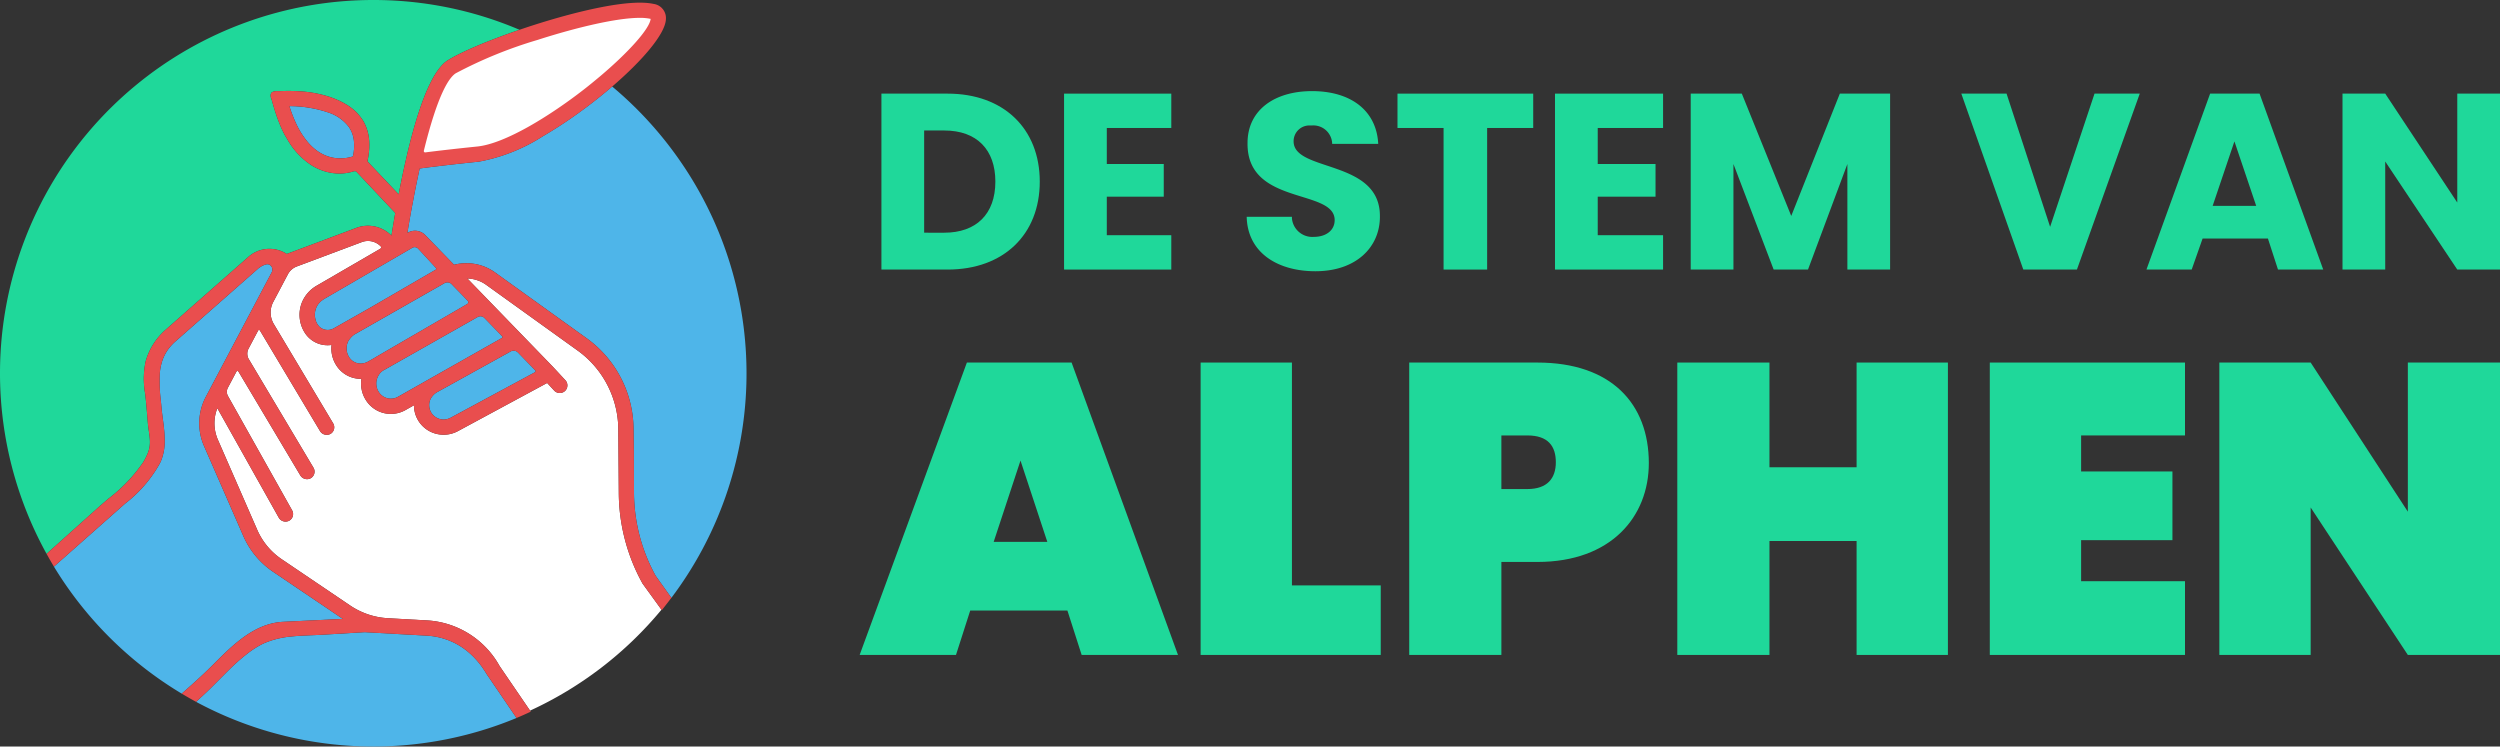 <svg xmlns="http://www.w3.org/2000/svg" id="Layer_1" data-name="Layer 1" viewBox="0 0 298.411 89.107"><rect x="0" y="0" width="298.411" height="89.107" fill="#333333" stroke="none"/><g><path d="M124.111,21.676c0-6.3-4.3-10.5-11-10.5h-7.9v21h7.9C119.811,32.176,124.111,27.976,124.111,21.676Zm-13.8,6.1v-12.2h2.4c3.9,0,6.1,2.3,6.1,6.1,0,3.9-2.3,6.1-6.1,6.1Z" style="fill: #1fd89a"></path><polygon points="127.011 32.176 139.811 32.176 139.811 28.076 132.111 28.076 132.111 23.476 138.911 23.476 138.911 19.576 132.111 19.576 132.111 15.276 139.811 15.276 139.811 11.176 127.011 11.176 127.011 32.176" style="fill: #1fd89a"></polygon><path d="M154.411,16.876a1.88,1.88,0,0,1,1.8-1.9h.4a2.248,2.248,0,0,1,2.4,2.1v.1h5.5c-.2-4-3.3-6.3-7.9-6.3-4.4,0-7.7,2.2-7.7,6.2-.1,7.5,10.4,5.4,10.4,9.2,0,1.2-1,2-2.5,2a2.443,2.443,0,0,1-2.6-2.2v-.2h-5.4c.1,4.3,3.7,6.5,8.2,6.5,4.9,0,7.7-2.9,7.7-6.5C164.811,18.976,154.411,20.576,154.411,16.876Z" style="fill: #1fd89a"></path><polygon points="172.311 32.176 177.511 32.176 177.511 15.276 183.011 15.276 183.011 11.176 166.811 11.176 166.811 15.276 172.311 15.276 172.311 32.176" style="fill: #1fd89a"></polygon><polygon points="185.611 32.176 198.511 32.176 198.511 28.076 190.711 28.076 190.711 23.476 197.611 23.476 197.611 19.576 190.711 19.576 190.711 15.276 198.511 15.276 198.511 11.176 185.611 11.176 185.611 32.176" style="fill: #1fd89a"></polygon><polygon points="225.611 32.176 225.611 11.176 219.611 11.176 213.811 25.776 207.911 11.176 201.811 11.176 201.811 32.176 206.911 32.176 206.911 19.576 211.711 32.176 215.811 32.176 220.511 19.576 220.511 32.176 225.611 32.176" style="fill: #1fd89a"></polygon><polygon points="247.911 32.176 255.411 11.176 250.011 11.176 244.711 27.076 239.511 11.176 234.111 11.176 241.511 32.176 247.911 32.176" style="fill: #1fd89a"></polygon><path d="M271.911,32.176h5.4l-7.6-21h-5.9l-7.6,21h5.4l1.3-3.7h7.8Zm-7.8-7.6,2.6-7.7,2.6,7.7Z" style="fill: #1fd89a"></path><polygon points="293.311 11.176 293.311 24.176 284.711 11.176 279.611 11.176 279.611 32.176 284.711 32.176 284.711 19.276 293.311 32.176 298.411 32.176 298.411 11.176 293.311 11.176" style="fill: #1fd89a"></polygon><path d="M115.411,43.276l-12.8,34.9h11.5l1.7-5.3h11.6l1.7,5.3h11.5l-12.7-34.9Zm3.2,21.4,3.2-9.7,3.2,9.7Z" style="fill: #1fd89a"></path><polygon points="154.211 43.276 143.311 43.276 143.311 78.176 164.811 78.176 164.811 69.876 154.211 69.876 154.211 43.276" style="fill: #1fd89a"></polygon><path d="M183.511,43.276h-15.3v34.9h11v-11.1h4.3c8.8,0,13.3-5.4,13.3-11.8C196.811,48.176,192.311,43.276,183.511,43.276Zm-1.2,15.1h-3.1v-6.4h3.1c2.5,0,3.4,1.3,3.4,3.2S184.711,58.376,182.311,58.376Z" style="fill: #1fd89a"></path><polygon points="221.611 55.776 211.211 55.776 211.211 43.276 200.211 43.276 200.211 78.176 211.211 78.176 211.211 64.576 221.611 64.576 221.611 78.176 232.511 78.176 232.511 43.276 221.611 43.276 221.611 55.776" style="fill: #1fd89a"></polygon><polygon points="237.511 78.176 260.811 78.176 260.811 69.376 248.411 69.376 248.411 64.476 259.311 64.476 259.311 56.276 248.411 56.276 248.411 51.976 260.811 51.976 260.811 43.276 237.511 43.276 237.511 78.176" style="fill: #1fd89a"></polygon><polygon points="287.411 61.076 275.811 43.276 264.911 43.276 264.911 78.176 275.811 78.176 275.811 60.576 287.411 78.176 298.411 78.176 298.411 43.276 287.411 43.276 287.411 61.076" style="fill: #1fd89a"></polygon><g><path d="M73.86,58.817l-.058-7.69a11.674,11.674,0,0,0-4.841-9.274L58.026,33.995A4.01,4.01,0,0,0,56.7,33.373a4.056,4.056,0,0,0-.916-.133L65.979,43.762l1.507,1.624a.91.91,0,0,1-.048,1.285.929.929,0,0,1-.696.239.903.903,0,0,1-.59-.288l-.842-.909-10.67,5.758a3.589,3.589,0,0,1-2.894.212A3.508,3.508,0,0,1,49.422,48.628c-.007-.085-.01-.169-.011-.254l-1.006.57a3.56,3.56,0,0,1-1.748.463,3.513,3.513,0,0,1-3.012-1.693,3.672,3.672,0,0,1-.504-2.495c-.025.001-.05.001-.074.001a3.453,3.453,0,0,1-2.96-1.664,3.731,3.731,0,0,1-.533-2.381,3.22,3.22,0,0,1-3.234-1.52,3.971,3.971,0,0,1-.327-3.491,4.111,4.111,0,0,1,1.811-2.077L45.395,29.69a.198.198,0,0,0,.095-.143.155.155,0,0,0-.039-.132,2.113,2.113,0,0,0-2.262-.518l-7.753,2.905a2.02,2.02,0,0,0-1.077.947l-1.741,3.29a2.697,2.697,0,0,0,.069,2.645L39.771,50.54a.91.91,0,0,1-.315,1.247.938.938,0,0,1-1.246-.314L31.026,39.451a.123.123,0,0,0-.109-.06.121.121,0,0,0-.106.066L29.672,41.609a1.299,1.299,0,0,0,.032,1.273L37.419,55.831a.91.91,0,0,1-.316,1.247.935.935,0,0,1-1.246-.315L28.464,44.354a.141.141,0,0,0-.125-.07.137.137,0,0,0-.121.076l-1.018,1.923a1.033,1.033,0,0,0,.012.989l7.657,13.643a.909.909,0,0,1-.348,1.238.933.933,0,0,1-1.238-.348l-7.34-13.08a4.901,4.901,0,0,0,.071,3.775l4.69,10.74a8.2,8.2,0,0,0,2.922,3.512l8.167,5.521a8.934,8.934,0,0,0,4.505,1.519l4.7.263a10.599,10.599,0,0,1,8.637,5.45l3.634,5.32A44.408,44.408,0,0,0,78.957,72.776l-2.258-3.115A22.524,22.524,0,0,1,73.86,58.817Z" style="fill: #fff"></path><path d="M53.856,8.469c-.834.521-2.366,2.808-4.014,9.511a4.455,4.455,0,0,0,.135.646s.539.06.611.047c1.768-.226,4.41-.452,6.76-.693,3.377-.346,8.812-3.67,12.755-6.74.612-.476,1.31-1.244,1.877-1.72,1.863-1.442,7.306-7.046,5.93-7.868-1.078-.644-12.062,1.877-13.548,2.605A61.958,61.958,0,0,0,53.856,8.469Z" style="fill: #fff"></path><path d="M32.608,68.258a10,10,0,0,1-3.571-4.291l-4.69-10.74a6.747,6.747,0,0,1,.219-5.856L32.44,32.49a.637.637,0,0,0,.07-.391.697.697,0,0,0-.127-.312.659.659,0,0,0-.159-.153.558.558,0,0,0-.134-.066.537.537,0,0,0-.171-.027.623.623,0,0,0-.112.011,2.194,2.194,0,0,0-.783.356c-.047.034-.1.058-.144.096l-9.927,8.739a6.026,6.026,0,0,0-.729.76q-.156.195-.287.395a5.054,5.054,0,0,0-.624,1.361,6.412,6.412,0,0,0-.23,1.208,18.427,18.427,0,0,0,.124,3.421l.068.73c.038.433.098.883.157,1.341.027.209.055.422.082.637a16.233,16.233,0,0,1,.144,1.973,6.104,6.104,0,0,1-.479,2.543c-.041.09-.089.171-.132.258a15.583,15.583,0,0,1-4.11,4.74l-.527.464-3.986,3.531L6.829,67.288l-.391.346A44.775,44.775,0,0,0,21.693,82.796c.105-.092.209-.187.314-.28,1.08-.95,2.164-1.921,3.179-2.93l.388-.386c2.26-2.256,4.822-4.813,8.257-4.979h.001l7.087-.344Z" style="fill: #4eb5e9"></path><path d="M81.656,19.913a44.808,44.808,0,0,0-8.584-9.585c-.033.029-.068.057-.101.085-.908.778-1.872,1.553-2.868,2.303-.688.518-1.391,1.025-2.101,1.512q-.532.365-1.068.715c-.713.466-1.429.909-2.138,1.322a21.223,21.223,0,0,1-7.64,3.03c-1.314.135-2.529.267-3.653.396-.138.016-.275.032-.41.048-1.096.128-2.103.253-2.997.374-.28,1.263-.554,2.626-.82,4.037-.056.294-.113.576-.168.876-.055.302-.106.595-.158.889-.026.147-.054.299-.079.444-.086.497-.168.983-.246,1.453a1.633,1.633,0,0,1,.533-.228,1.702,1.702,0,0,1,1.601.475l3.437,3.543a5.976,5.976,0,0,1,1.4-.182c.061,0,.122-.001.183,0l.003-.001.002-.001h.114a6.328,6.328,0,0,1,.858.101,5.837,5.837,0,0,1,2.331.997l10.934,7.857A13.447,13.447,0,0,1,75.62,51.1l.018,1.254.018,1.253h-.001c.004.061.004.139.005.241l.018,4.962a20.687,20.687,0,0,0,2.588,9.932l1.841,2.575.032.044a44.509,44.509,0,0,0,1.518-51.448Z" style="fill: #4eb5e9"></path><path d="M44.554,0A44.555,44.555,0,0,0,5.56,66.108l.39-.349,5.705-5.117c.422-.378.863-.754,1.309-1.134a18.826,18.826,0,0,0,4.133-4.335,7.913,7.913,0,0,0,.392-.737,4.161,4.161,0,0,0,.357-1.049,4.007,4.007,0,0,0,.036-.961c-.022-.327-.07-.663-.12-1.008-.046-.32-.092-.639-.117-.953q-.103-1.288-.222-2.576c-.029-.306-.064-.61-.099-.913a9.892,9.892,0,0,1,.061-3.835,7.597,7.597,0,0,1,.901-2.041,7.9,7.9,0,0,1,1.464-1.723l.083-.073.261-.23.272-.239c.167-.147.381-.336.652-.574l1.342-1.182,1.665-1.466,1.126-.992,4.526-3.985a3.792,3.792,0,0,1,4.004-.618,3.692,3.692,0,0,1,.545.295l1.783-.668,6.542-2.451a3.881,3.881,0,0,1,1.123-.24,3.946,3.946,0,0,1,3.053,1.173c.13-.82.28-1.732.45-2.701L45.61,23.759l-2.964-3.153a.747.747,0,0,0-.183-.162.824.824,0,0,0-.425.06,5.327,5.327,0,0,1-1.16.196c-.022.001-.044.006-.066.007a5.904,5.904,0,0,1-1.263-.075,6.379,6.379,0,0,1-1.249-.343,6.634,6.634,0,0,1-1.183-.601A9.015,9.015,0,0,1,34.247,16.54c-.113-.194-.232-.375-.338-.582-.107-.209-.21-.425-.31-.648-.2-.447-.389-.928-.573-1.459-.092-.266-.183-.544-.273-.837-.122-.396-.237-.796-.347-1.196a.907.907,0,0,1-.097-.51.537.537,0,0,1,.068-.192.384.384,0,0,1,.102-.112.31.31,0,0,1,.052-.026.418.418,0,0,1,.07-.031.51.51,0,0,1,.06-.013,1,1,0,0,1,.275-.054c.092-.006.183-.003.267-.001h0c.05.002.101.004.142.001.439-.018.855-.026,1.256-.023s.785.017,1.158.04a14.124,14.124,0,0,1,3.645.688,10.637,10.637,0,0,1,1.046.418,8.7,8.7,0,0,1,.94.505,5.765,5.765,0,0,1,1.975,1.945,5.428,5.428,0,0,1,.708,2.45,8.001,8.001,0,0,1-.094,1.723c-.028.174-.059.341-.093.499a.261.261,0,0,0,.067.237q.877.927,1.754,1.851T47.46,23.064l.126.133q.159-.83.322-1.629t.331-1.562l.381-1.669q.706-2.967,1.445-5.175Q50.36,12.28,50.66,11.52A19.351,19.351,0,0,1,51.572,9.52a9.201,9.201,0,0,1,.93-1.442q.157-.194.314-.356a3.42,3.42,0,0,1,.634-.524c.201-.126.428-.257.679-.394.501-.273,1.097-.565,1.768-.869,1.601-.727,3.632-1.52,5.814-2.275.101-.035.199-.071.3-.105A44.404,44.404,0,0,0,44.554,0Z" style="fill: #1fd89a"></path><path d="M51.483,47.473a1.644,1.644,0,0,0-.253.884,1.815,1.815,0,0,0,.083.531,1.667,1.667,0,0,0,.585.831,1.786,1.786,0,0,0,.47.255,1.663,1.663,0,0,0,1.268-.046c.047-.02.097-.034.142-.058l10.09-5.444c.025-.013.024-.03.034-.048s.032-.036.034-.048a.128.128,0,0,0-.035-.112l-2.078-2.143a.718.718,0,0,0-.863-.128l-8.752,4.843A2.006,2.006,0,0,0,51.483,47.473Z" style="fill: #4eb5e9"></path><path d="M51.358,41.043,45.702,44.245a1.782,1.782,0,0,0-.453.458,1.911,1.911,0,0,0-.274.611,1.87,1.87,0,0,0,.22,1.448,1.715,1.715,0,0,0,1.354.82l.01,0a1.707,1.707,0,0,0,.638-.083,1.741,1.741,0,0,0,.312-.139l12.413-7.027a.119.119,0,0,0,.027-.186l-2.124-2.19a.671.671,0,0,0-.482-.204.664.664,0,0,0-.33.087Z" style="fill: #4eb5e9"></path><path d="M42.396,39.873a2.12,2.12,0,0,0-.609.544,1.754,1.754,0,0,0-.221.317,1.95,1.95,0,0,0,.216,2.051,1.621,1.621,0,0,0,1.564.582,1.78,1.78,0,0,0,.577-.205l.873-.494c.064-.044.105-.072.149-.097l2.912-1.69,7.927-4.602a.213.213,0,0,0,.098-.117.326.326,0,0,0,.018-.056.235.235,0,0,0-.065-.2l-1.928-1.988a.699.699,0,0,0-.846-.121Z" style="fill: #4eb5e9"></path><path d="M38.517,35.805c-.047.032-.095.065-.139.1-.061.049-.116.101-.17.154-.046.046-.091.093-.132.143-.034.039-.066.079-.096.12a2.118,2.118,0,0,0-.182.299l-.014.024a.551.551,0,0,0-.024.068c-.005.015-.01.029-.016.043a2.3,2.3,0,0,0-.117.371c-.012.055-.017.11-.025.165a2.135,2.135,0,0,0-.019.302c0,.006-.001.013-.001.019.001.059.003.117.009.176.005.054.02.107.03.16s.016.107.03.16c.01.04.02.081.031.121.003.01.005.021.008.031a2.175,2.175,0,0,0,.203.442,1.448,1.448,0,0,0,.094.124c.027.035.05.073.08.105l.004.004a1.433,1.433,0,0,0,.831.43,1.462,1.462,0,0,0,.936-.174l4.359-2.469,1.942-1.127,5.883-3.415a.118.118,0,0,0,.024-.184L49.92,29.686a.573.573,0,0,0-.71-.108l-10.5,6.096C38.641,35.714,38.58,35.76,38.517,35.805Z" style="fill: #4eb5e9"></path><path d="M61.563,85.567,59.87,83.078l-1.785-2.623A11.58,11.58,0,0,0,57.414,79.45a9.683,9.683,0,0,0-1.552-1.648,8.355,8.355,0,0,0-1.812-1.155,8.515,8.515,0,0,0-3.153-.776l-7.364-.412-5.02.303c-.435.026-.874.044-1.313.062-.269.011-.539.022-.809.035-.54.026-1.082.06-1.619.117a10.74,10.74,0,0,0-3.112.743,7.271,7.271,0,0,0-.724.358,12.055,12.055,0,0,0-1.264.833,24.083,24.083,0,0,0-2.369,2.078c-.381.373-.757.752-1.13,1.128-.303.306-.612.617-.921.923s-.622.607-.932.892l-.305.281-.306.282-.304.28,0,0v0a44.618,44.618,0,0,0,38.251,1.927Z" style="fill: #4eb5e9"></path><path d="M42.23,16.7a3.504,3.504,0,0,0-.601-1.562,5.046,5.046,0,0,0-2.379-1.69,14.518,14.518,0,0,0-4.709-.779,16.78,16.78,0,0,0,.795,2.058,9.78,9.78,0,0,0,1.482,2.329,6.583,6.583,0,0,0,.569.572,5.3,5.3,0,0,0,1.249.833,4.643,4.643,0,0,0,2.109.441,4.949,4.949,0,0,0,1.379-.229A5.708,5.708,0,0,0,42.23,16.7Z" style="fill: #4eb5e9"></path><path d="M78.266,68.742A20.687,20.687,0,0,1,75.678,58.81L75.66,53.848c0-.102-.001-.18-.005-.241h.001l-.018-1.253L75.62,51.1a13.448,13.448,0,0,0-5.599-10.725L59.087,32.518a5.837,5.837,0,0,0-2.33-.997,6.33,6.33,0,0,0-.858-.101h-.114l-.002.001-.003.001c-.061-.001-.122,0-.183,0a5.977,5.977,0,0,0-1.4.182L50.76,28.061a1.702,1.702,0,0,0-1.601-.475,1.633,1.633,0,0,0-.533.228q.116-.705.246-1.453c.025-.146.053-.297.079-.444.052-.294.103-.587.158-.889.055-.3.112-.581.168-.876.266-1.41.54-2.774.82-4.037h0c.894-.121,1.901-.246,2.997-.374.135-.016.271-.032.41-.048,1.125-.129,2.339-.262,3.653-.396a21.219,21.219,0,0,0,7.64-3.03c.709-.413,1.424-.856,2.138-1.322q.535-.35,1.068-.715c.709-.487,1.413-.994,2.101-1.512.996-.75,1.959-1.525,2.868-2.303.033-.029.068-.057.101-.085,3.616-3.112,6.309-6.255,6.411-8.007A1.708,1.708,0,0,0,78.029.47c-2.967-.656-9.166.962-12.598,1.987-1.153.345-2.304.715-3.419,1.097h0c-.102.035-.2.07-.301.105-2.182.755-4.213,1.548-5.815,2.275-.67.304-1.266.597-1.768.869-.251.136-.478.268-.679.394a3.42,3.42,0,0,0-.634.524q-.158.162-.314.356A9.201,9.201,0,0,0,51.572,9.52,19.351,19.351,0,0,0,50.66,11.52q-.3.759-.596,1.642-.739,2.206-1.445,5.175l-.381,1.669q-.167.763-.331,1.562t-.322,1.629h0l-.126-.133q-.877-.925-1.754-1.851t-1.754-1.851a.261.261,0,0,1-.067-.237c.034-.158.066-.325.093-.499a8.001,8.001,0,0,0,.094-1.723,5.426,5.426,0,0,0-.708-2.45,5.763,5.763,0,0,0-1.975-1.945,8.71,8.71,0,0,0-.94-.505,10.637,10.637,0,0,0-1.046-.418,14.124,14.124,0,0,0-3.645-.688c-.373-.024-.757-.037-1.158-.04s-.817.005-1.256.023c-.041.002-.091.001-.142-.001-.085-.003-.175-.005-.267.001a.998.998,0,0,0-.275.054.49.49,0,0,0-.059.013.418.418,0,0,0-.07.031.314.314,0,0,0-.052.026.385.385,0,0,0-.102.112.537.537,0,0,0-.068.192.908.908,0,0,0,.097.51c.11.4.225.799.347,1.196.09.293.181.571.273.837.184.531.373,1.012.573,1.459.1.224.203.439.31.648.105.206.225.388.338.582a9.015,9.015,0,0,0,2.871,3.148,6.631,6.631,0,0,0,1.183.601,6.379,6.379,0,0,0,1.249.343,5.911,5.911,0,0,0,1.263.075c.022-.001.044-.006.066-.007a5.322,5.322,0,0,0,1.16-.196.824.824,0,0,1,.425-.06.746.746,0,0,1,.183.162l2.964,3.153,1.567,1.667c-.17.97-.32,1.881-.45,2.701h0a3.946,3.946,0,0,0-3.053-1.173,3.883,3.883,0,0,0-1.123.24l-6.542,2.451-1.783.668h0a3.697,3.697,0,0,0-.545-.295,3.792,3.792,0,0,0-4.004.618l-4.526,3.985-1.126.992-1.665,1.466-1.342,1.182c-.271.238-.485.427-.652.574l-.272.239-.261.23-.083.073a7.9,7.9,0,0,0-1.464,1.723,7.597,7.597,0,0,0-.901,2.041,9.89,9.89,0,0,0-.061,3.835c.035.303.071.607.099.913q.12,1.287.222,2.576c.025.315.071.633.117.953.05.345.098.68.12,1.008a4.007,4.007,0,0,1-.036.961,4.157,4.157,0,0,1-.357,1.049,7.937,7.937,0,0,1-.392.737,18.826,18.826,0,0,1-4.133,4.335c-.446.38-.888.756-1.309,1.134L5.949,65.758l-.39.349c.285.514.574,1.026.878,1.527l.391-.346,3.595-3.185,3.986-3.531.527-.464a15.582,15.582,0,0,0,4.11-4.74c.043-.087.091-.169.132-.258a6.104,6.104,0,0,0,.479-2.543,16.233,16.233,0,0,0-.144-1.973c-.026-.215-.054-.428-.082-.637-.06-.458-.119-.908-.157-1.341l-.068-.73a18.427,18.427,0,0,1-.124-3.421,6.404,6.404,0,0,1,.23-1.208,5.054,5.054,0,0,1,.624-1.361q.131-.2.287-.395a6.026,6.026,0,0,1,.729-.76l9.927-8.739c.044-.039.097-.062.144-.096a2.197,2.197,0,0,1,.783-.356.632.632,0,0,1,.112-.011h0a.536.536,0,0,1,.171.027.558.558,0,0,1,.134.066.659.659,0,0,1,.16.153.697.697,0,0,1,.127.312.637.637,0,0,1-.07.391l-7.873,14.882a6.746,6.746,0,0,0-.219,5.856l4.69,10.74a9.999,9.999,0,0,0,3.571,4.291l8.311,5.619-7.087.344h-.001c-3.435.166-5.997,2.723-8.257,4.979l-.388.386c-1.016,1.009-2.099,1.98-3.179,2.93-.105.092-.209.188-.314.28.563.337,1.132.665,1.711.978l.304-.28.306-.282.305-.281c.31-.286.622-.586.932-.892s.618-.617.921-.923c.373-.376.749-.755,1.13-1.128A24.083,24.083,0,0,1,29.671,77.91a12.053,12.053,0,0,1,1.264-.833,7.272,7.272,0,0,1,.724-.358,10.74,10.74,0,0,1,3.112-.743c.537-.057,1.079-.091,1.619-.117.27-.013.54-.024.809-.035.44-.018.878-.036,1.313-.062l5.021-.303,7.364.412a8.515,8.515,0,0,1,3.153.776,8.355,8.355,0,0,1,1.812,1.155A9.683,9.683,0,0,1,57.414,79.45a11.557,11.557,0,0,1,.671,1.004L59.87,83.078l1.694,2.489.091.134c.573-.238,1.138-.492,1.698-.754l-.084-.123-3.634-5.32a10.599,10.599,0,0,0-8.637-5.45l-4.7-.263a8.934,8.934,0,0,1-4.505-1.519l-8.167-5.521A8.2,8.2,0,0,1,30.704,63.24l-4.69-10.74a4.901,4.901,0,0,1-.071-3.775l7.34,13.08a.933.933,0,0,0,1.238.348.909.909,0,0,0,.348-1.238L27.212,47.272a1.033,1.033,0,0,1-.012-.989l1.018-1.923a.137.137,0,0,1,.121-.076.141.141,0,0,1,.125.07l7.393,12.407a.935.935,0,0,0,1.246.315.91.91,0,0,0,.316-1.247L29.704,42.882a1.299,1.299,0,0,1-.032-1.273l1.139-2.152a.121.121,0,0,1,.106-.066.123.123,0,0,1,.109.06L38.21,51.473a.938.938,0,0,0,1.246.314.91.91,0,0,0,.315-1.247L32.687,38.685a2.697,2.697,0,0,1-.069-2.645l1.741-3.29a2.02,2.02,0,0,1,1.077-.947l7.753-2.905a2.113,2.113,0,0,1,2.262.518.155.155,0,0,1,.039.132.198.198,0,0,1-.095.143l-7.571,4.396a4.111,4.111,0,0,0-1.811,2.077,3.971,3.971,0,0,0,.327,3.491,3.22,3.22,0,0,0,3.234,1.52,3.731,3.731,0,0,0,.533,2.381,3.453,3.453,0,0,0,2.96,1.664c.024,0,.049,0,.074-.001a3.672,3.672,0,0,0,.504,2.495,3.513,3.513,0,0,0,3.012,1.693,3.56,3.56,0,0,0,1.748-.463l1.006-.57c.001.085.004.17.011.254a3.508,3.508,0,0,0,2.324,3.055,3.589,3.589,0,0,0,2.894-.212l10.67-5.758.842.909a.903.903,0,0,0,.59.288.929.929,0,0,0,.696-.239.91.91,0,0,0,.048-1.285l-1.507-1.624L55.784,33.24a4.056,4.056,0,0,1,.916.133,4.01,4.01,0,0,1,1.326.622L68.96,41.852a11.674,11.674,0,0,1,4.841,9.274l.058,7.691a22.524,22.524,0,0,0,2.84,10.844l2.297,3.171c.399-.497,1.142-1.471,1.142-1.471ZM54.414,8.74a52.553,52.553,0,0,1,9.761-3.977c.085-.027.168-.056.253-.083,4.457-1.414,9.19-2.548,11.933-2.548a5.937,5.937,0,0,1,1.304.121l0,0c-.118,1.175-2.611,3.965-6.08,6.893-.036.03-.076.061-.112.091-.567.476-1.151.955-1.763,1.431-3.944,3.07-9.361,6.474-12.737,6.82-2.35.24-4.438.477-6.205.703A.142.142,0,0,1,50.63,18.14a.16.16,0,0,1-.037-.148C52.241,11.288,53.58,9.26,54.414,8.74Zm-12.291,9.932a4.94,4.94,0,0,1-1.379.229,4.643,4.643,0,0,1-2.109-.441,5.3,5.3,0,0,1-1.249-.833,6.583,6.583,0,0,1-.569-.572,9.784,9.784,0,0,1-1.482-2.329,16.78,16.78,0,0,1-.795-2.058v0a14.516,14.516,0,0,1,4.709.779,5.046,5.046,0,0,1,2.379,1.69A3.504,3.504,0,0,1,42.23,16.7,5.708,5.708,0,0,1,42.123,18.672Zm-2.286,20.521a1.461,1.461,0,0,1-.936.174,1.431,1.431,0,0,1-.831-.43l-.004-.004c-.03-.032-.053-.07-.08-.105a1.449,1.449,0,0,1-.094-.124,2.18,2.18,0,0,1-.203-.442c-.004-.01-.005-.021-.008-.031-.011-.04-.021-.081-.031-.121-.014-.053-.02-.107-.03-.16s-.024-.106-.03-.16c-.006-.058-.008-.117-.009-.176h0c0-.006.001-.013.001-.019a2.165,2.165,0,0,1,.019-.302c.007-.055.013-.11.025-.165a2.281,2.281,0,0,1,.117-.371c.006-.014.011-.029.016-.043a.551.551,0,0,1,.024-.068l.014-.024a2.136,2.136,0,0,1,.182-.299c.03-.041.063-.08.097-.12.041-.05.086-.097.132-.143.054-.053.109-.105.17-.154.044-.036.092-.068.139-.1.063-.044.124-.09.193-.13l10.5-6.096a.574.574,0,0,1,.71.108v0l2.125,2.311a.118.118,0,0,1-.024.184l-5.883,3.415-1.942,1.127ZM61.181,41.87a.718.718,0,0,1,.64.207L63.9,44.219a.128.128,0,0,1,.035.112c-.002.012-.024.03-.034.048s-.009.034-.034.048l-10.09,5.444c-.045.024-.095.038-.142.058a1.663,1.663,0,0,1-1.268.046,1.786,1.786,0,0,1-.47-.255,1.667,1.667,0,0,1-.585-.831,1.815,1.815,0,0,1-.083-.531,1.644,1.644,0,0,1,.253-.884,2.004,2.004,0,0,1,.723-.681l8.752-4.843A.717.717,0,0,1,61.181,41.87Zm-3.838-4.116a.671.671,0,0,1,.482.204l2.124,2.19a.118.118,0,0,1,.032.099v0a.117.117,0,0,1-.059.087L47.51,47.361a1.741,1.741,0,0,1-.312.139,1.705,1.705,0,0,1-.638.083l-.01,0a1.715,1.715,0,0,1-1.354-.82,1.87,1.87,0,0,1-.22-1.448,1.914,1.914,0,0,1,.274-.611,1.782,1.782,0,0,1,.453-.458l5.656-3.202,5.656-3.202A.665.665,0,0,1,57.344,37.754Zm-1.508-1.848a.235.235,0,0,1,.065.2.334.334,0,0,1-.018.056.213.213,0,0,1-.098.117L47.857,40.88l-2.912,1.69c-.044.026-.086.053-.15.097l-.873.494a1.779,1.779,0,0,1-.577.205,1.621,1.621,0,0,1-1.564-.582,1.95,1.95,0,0,1-.216-2.051,1.76,1.76,0,0,1,.221-.317,2.117,2.117,0,0,1,.609-.544l10.666-6.077a.697.697,0,0,1,.613-.037.704.704,0,0,1,.233.158Z" style="fill: #e94e4e"></path></g></g></svg>